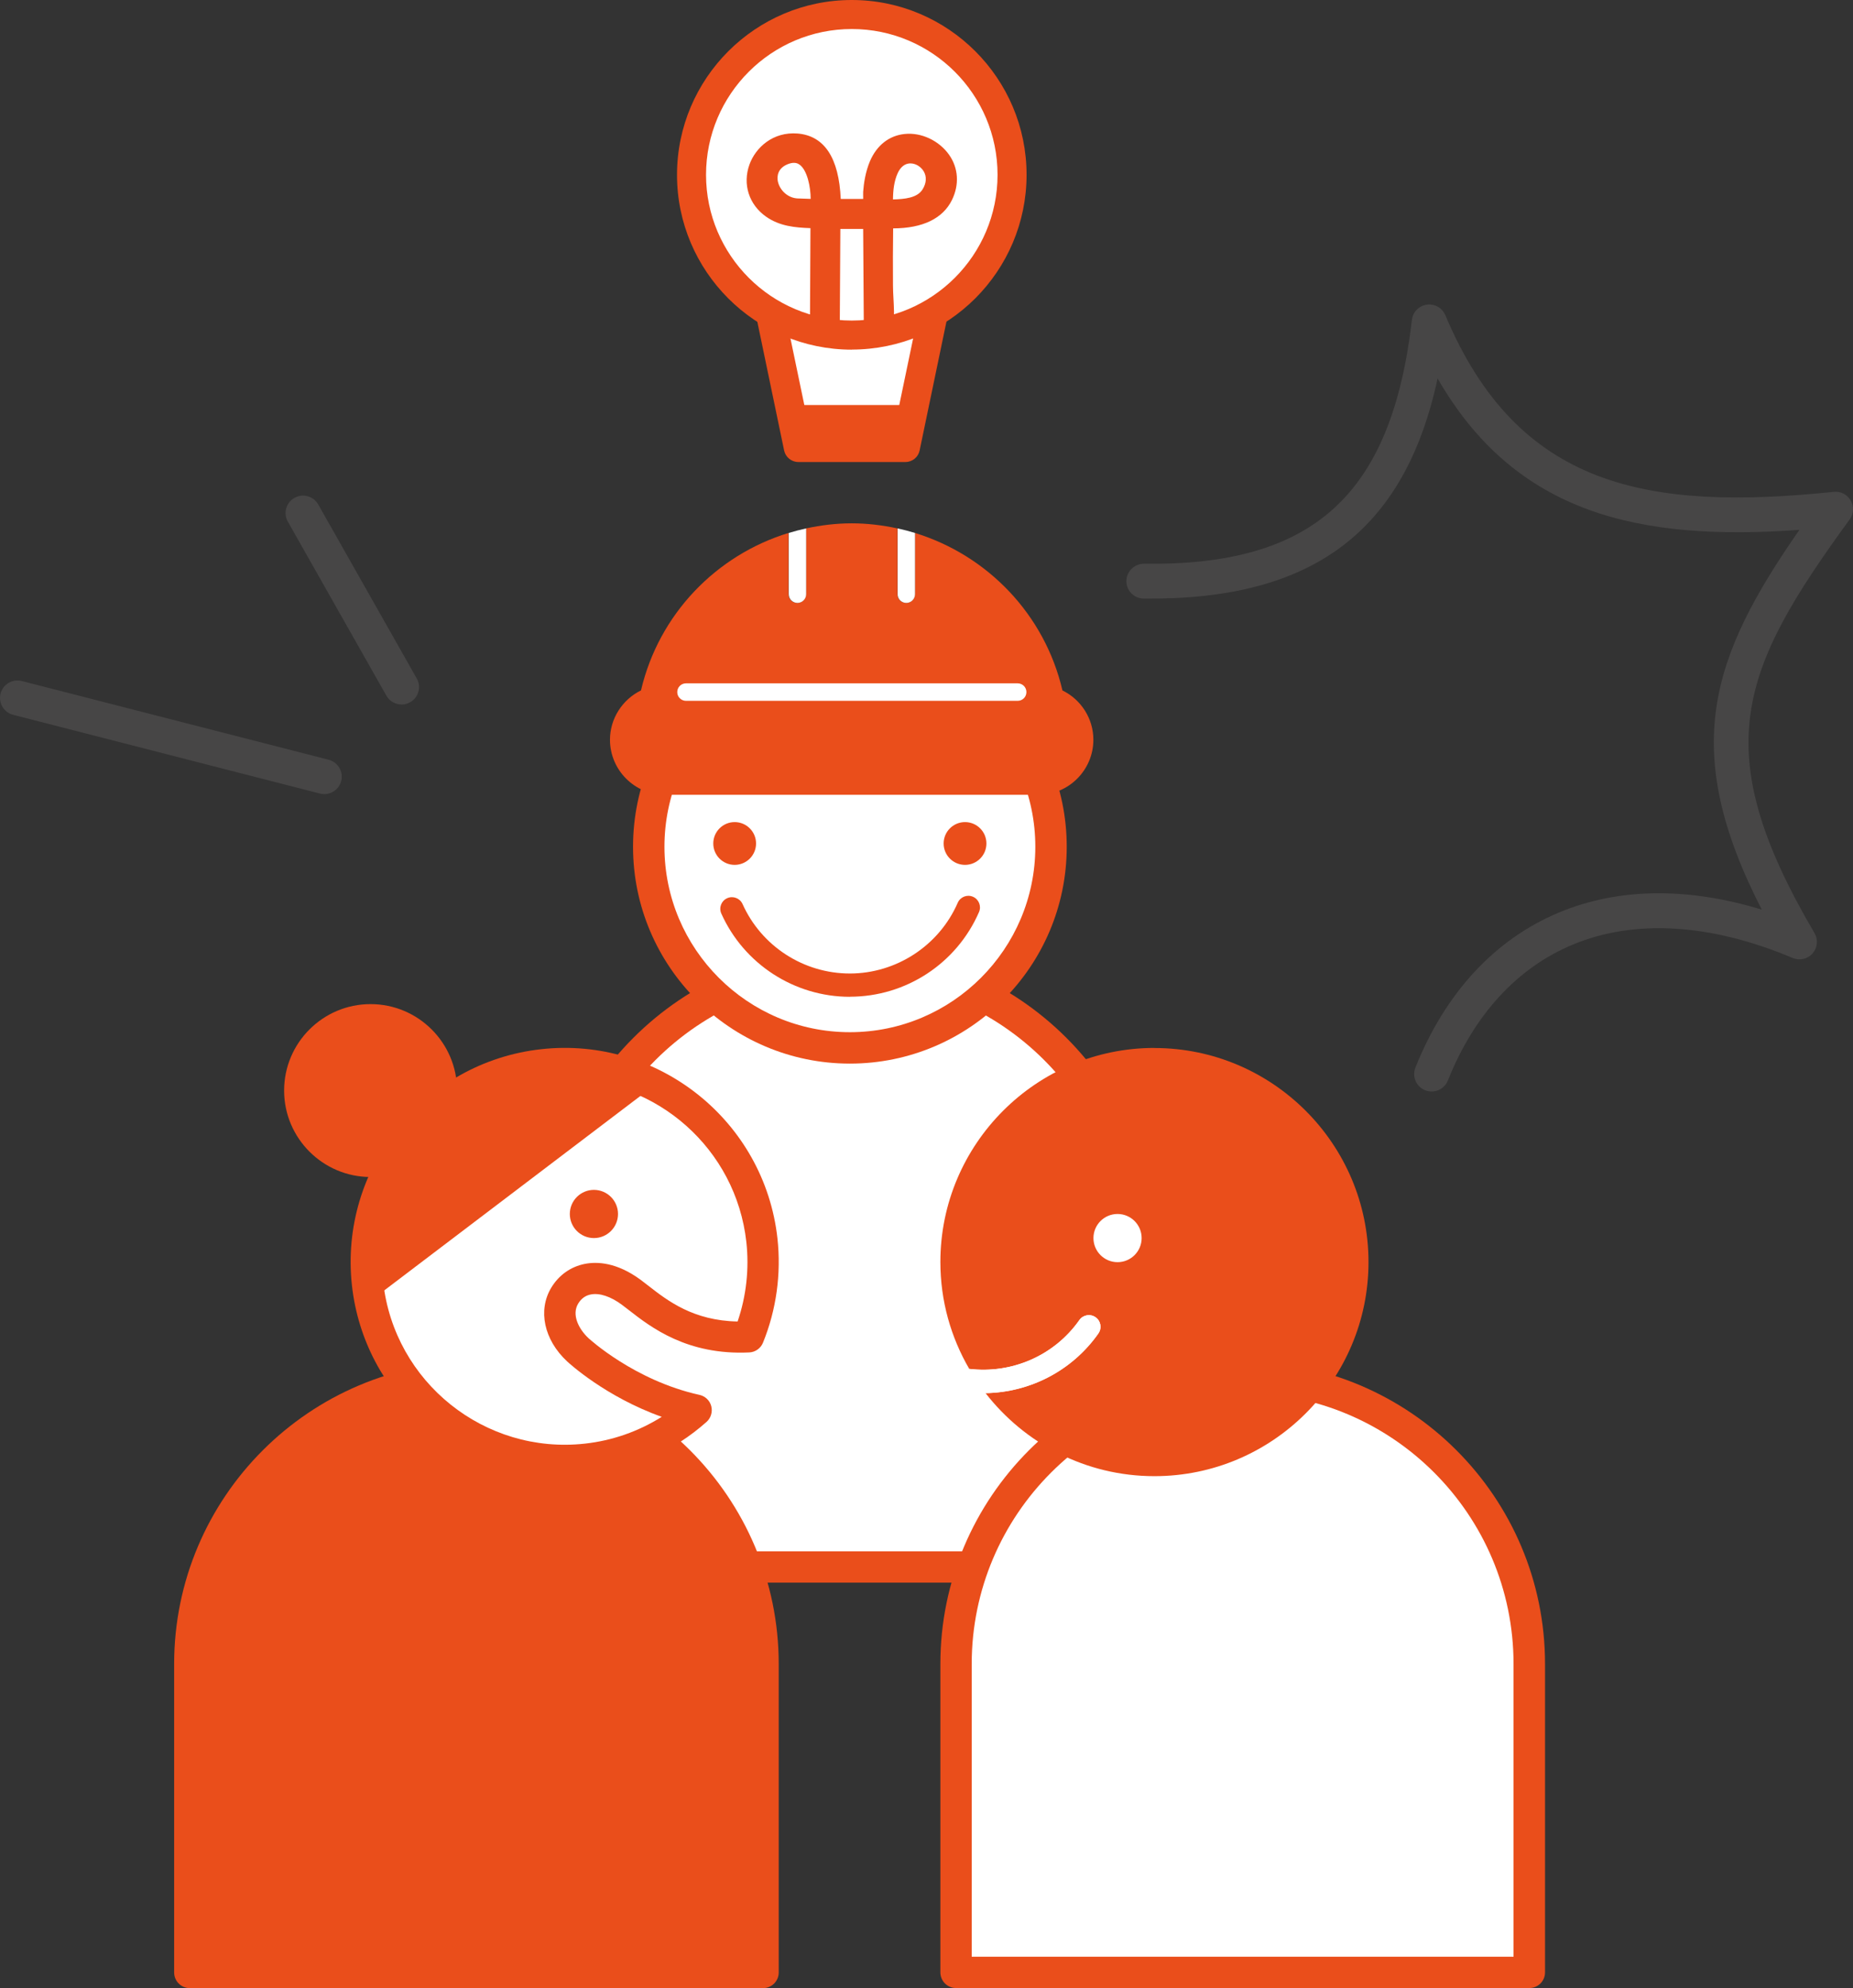 <svg xmlns="http://www.w3.org/2000/svg" id="Calque_1" data-name="Calque 1" viewBox="0 0 233.03 250"><rect x="0" y="0" width="233.03" height="250" fill="#333333" stroke="none"/><defs><style>      .cls-1 {        fill: #fff;      }      .cls-2 {        fill: #ea4e1b;      }      .cls-3 {        fill: #474646;      }    </style></defs><g><path class="cls-1" d="M106.88,121.18h0c20.17,0,36.54,16.38,36.54,36.54v39.32h-73.09v-39.32c0-20.17,16.38-36.54,36.54-36.54Z"></path><path class="cls-2" d="M143.42,199.02h-73.09c-1.09,0-1.97-.88-1.97-1.97v-39.32c0-21.24,17.28-38.52,38.52-38.52s38.52,17.28,38.52,38.52v39.32c0,1.09-.88,1.97-1.97,1.97ZM72.3,195.08h69.14v-37.35c0-19.06-15.51-34.57-34.57-34.57s-34.57,15.51-34.57,34.57v37.35Z"></path></g><g><circle class="cls-1" cx="106.88" cy="106.48" r="25.29"></circle><path class="cls-2" d="M106.88,133.75c-15.03,0-27.27-12.23-27.27-27.27s12.23-27.27,27.27-27.27,27.27,12.23,27.27,27.27-12.23,27.27-27.27,27.27ZM106.88,83.16c-12.86,0-23.32,10.46-23.32,23.32s10.46,23.32,23.32,23.32,23.32-10.46,23.32-23.32-10.46-23.32-23.32-23.32Z"></path></g><path class="cls-2" d="M106.88,125.35c-6.97,0-13.32-4.11-16.17-10.47-.33-.74,0-1.6.74-1.93.73-.33,1.6,0,1.93.73,2.38,5.31,7.68,8.74,13.5,8.74s11.21-3.49,13.56-8.89c.32-.74,1.18-1.08,1.92-.76s1.08,1.18.76,1.92c-2.81,6.47-9.19,10.65-16.24,10.65Z"></path><g><circle class="cls-2" cx="92.39" cy="106.07" r="2.69"></circle><circle class="cls-2" cx="121.36" cy="106.07" r="2.69"></circle></g><path class="cls-2" d="M133.61,86.82c-2.23-9.58-9.45-17.01-18.55-19.8v7.7c0,.61-.49,1.1-1.1,1.1s-1.1-.49-1.1-1.1v-8.27c-1.86-.4-3.78-.64-5.75-.64s-3.89.24-5.75.64v8.27c0,.61-.49,1.1-1.1,1.1s-1.1-.49-1.1-1.1v-7.7c-9.1,2.79-16.31,10.22-18.55,19.8-2.34,1.14-3.9,3.55-3.9,6.2,0,3.82,3.11,6.93,6.93,6.93h46.93c3.82,0,6.93-3.11,6.93-6.93,0-2.66-1.55-5.06-3.9-6.2Z"></path><path class="cls-1" d="M100.28,75.82c.61,0,1.1-.49,1.1-1.1v-8.27c-.74.16-1.47.35-2.19.57v7.7c0,.61.49,1.1,1.1,1.1Z"></path><path class="cls-1" d="M113.97,75.82c.61,0,1.1-.49,1.1-1.1v-7.7c-.72-.22-1.45-.41-2.19-.57v8.27c0,.61.49,1.1,1.1,1.1Z"></path><path class="cls-2" d="M59.92,171.23c-20.96,0-38.02,17.05-38.02,38.02v38.79c0,1.09.88,1.97,1.97,1.97h72.09c1.09,0,1.97-.88,1.97-1.97v-38.79c0-20.96-17.06-38.02-38.02-38.02Z"></path><g><path class="cls-1" d="M72.67,169.74c-2-1.86-3-4.58-1.64-6.81,1.49-2.46,4.75-3.08,8.35-.43,2.66,1.95,6.74,6,14.76,5.62,1.52-3.73,2.16-7.88,1.69-12.16-1.52-13.69-13.85-23.57-27.54-22.05-13.69,1.52-23.57,13.85-22.05,27.54,1.52,13.69,13.85,23.57,27.54,22.05,5.33-.59,10.06-2.83,13.79-6.14-8.61-1.9-14.57-7.32-14.89-7.62Z"></path><path class="cls-2" d="M71,185.62c-13.53,0-25.21-10.21-26.74-23.96-1.63-14.75,9.04-28.09,23.79-29.72,14.75-1.64,28.09,9.04,29.72,23.79.49,4.46-.14,8.99-1.82,13.12-.29.71-.97,1.19-1.73,1.22-7.79.37-12.36-3.16-15.08-5.28-.34-.26-.65-.5-.94-.72-1.42-1.05-2.81-1.5-3.9-1.29-.68.13-1.21.52-1.59,1.15-.84,1.39.05,3.18,1.3,4.35,0,0,0,0,0,0,.06.05,5.76,5.32,13.96,7.13.72.16,1.3.71,1.48,1.43s-.05,1.48-.6,1.97c-4.19,3.72-9.33,6.01-14.88,6.62-1,.11-2,.17-2.98.17ZM71.04,135.72c-.84,0-1.69.05-2.54.14-6.1.67-11.57,3.68-15.41,8.48-3.84,4.79-5.58,10.79-4.9,16.89,1.39,12.59,12.77,21.7,25.36,20.31,3.47-.38,6.75-1.54,9.67-3.37-7.05-2.51-11.65-6.74-11.9-6.97-2.91-2.71-3.71-6.43-1.99-9.28.95-1.57,2.44-2.63,4.2-2.98,1.55-.31,4.02-.21,7.01,1.98.32.24.66.5,1.03.79,2.4,1.87,5.63,4.37,11.19,4.47,1.09-3.19,1.47-6.61,1.1-9.99-1.3-11.74-11.27-20.45-22.82-20.45Z"></path></g><circle class="cls-2" cx="74.69" cy="152.66" r="3.03"></circle><path class="cls-2" d="M46.56,163.61l36.2-27.48s-15.05-7.2-27.02,2.86-9.17,24.62-9.17,24.62Z"></path><path class="cls-2" d="M46.6,126.27c-6,0-10.87,4.88-10.87,10.87s4.88,10.87,10.87,10.87,10.88-4.88,10.88-10.87-4.88-10.87-10.88-10.87Z"></path><g><path class="cls-1" d="M120.23,173.2h72.09v38.79c0,19.89-16.15,36.05-36.05,36.05h0c-19.89,0-36.05-16.15-36.05-36.05v-38.79h0Z" transform="translate(312.55 421.22) rotate(-180)"></path><path class="cls-2" d="M192.32,250h-72.09c-1.09,0-1.97-.88-1.97-1.97v-38.79c0-20.96,17.05-38.02,38.02-38.02s38.02,17.05,38.02,38.02v38.79c0,1.09-.88,1.97-1.97,1.97ZM122.2,246.06h68.14v-36.81c0-18.79-15.28-34.07-34.07-34.07s-34.07,15.29-34.07,34.07v36.81Z"></path></g><path class="cls-2" d="M145.18,131.78c-14.84,0-26.92,12.08-26.92,26.92,0,4.9,1.33,9.48,3.63,13.44,5.37.64,10.7-1.66,13.85-6.14.46-.66,1.37-.82,2.04-.35.66.46.82,1.38.35,2.03-3.3,4.69-8.61,7.41-14.19,7.51,4.93,6.34,12.61,10.44,21.24,10.44,14.84,0,26.92-12.08,26.92-26.92s-12.08-26.92-26.92-26.92Z"></path><path class="cls-1" d="M138.13,167.68c.46-.66.31-1.57-.35-2.03-.66-.47-1.57-.31-2.04.35-3.15,4.48-8.49,6.78-13.85,6.14.62,1.07,1.3,2.08,2.06,3.05,5.58-.09,10.89-2.81,14.19-7.51Z"></path><path class="cls-3" d="M180.03,137.26c-.27,0-.54-.05-.81-.16-1.12-.45-1.67-1.72-1.22-2.85,3.74-9.38,9.98-16.12,18.03-19.49,7.45-3.12,16.19-3.23,25.53-.37-10.34-20.15-6.48-31.65,4.73-47.76-20.05,1.44-35.65-1.92-45.5-19.04-4.16,19.31-15.82,27.93-36.97,27.68-1.21-.01-2.18-1-2.17-2.21s1.04-2.18,2.22-2.17c21.34.29,31.13-8.66,33.69-30.66.11-.99.88-1.78,1.87-1.92.98-.14,1.94.4,2.33,1.32,9.15,21.75,25.48,24.63,48.86,22.22.86-.09,1.69.34,2.12,1.09s.38,1.68-.13,2.38c-13.76,18.89-18.01,28.89-4.42,52.02.48.81.38,1.84-.24,2.55-.62.71-1.63.94-2.5.58-10.32-4.35-19.91-4.93-27.72-1.66-6.95,2.91-12.36,8.81-15.65,17.07-.34.86-1.17,1.38-2.04,1.38Z"></path><path class="cls-3" d="M40.78,99.86c-.18,0-.36-.02-.55-.07L1.65,89.89c-1.17-.3-1.88-1.5-1.58-2.67.3-1.17,1.5-1.88,2.67-1.58l38.59,9.9c1.17.3,1.88,1.5,1.58,2.67-.25.99-1.15,1.65-2.12,1.65Z"></path><path class="cls-3" d="M50.5,88.59c-.76,0-1.51-.4-1.91-1.11l-12.39-21.88c-.6-1.05-.23-2.39.83-2.99,1.05-.6,2.39-.23,2.99.83l12.39,21.88c.6,1.05.23,2.39-.83,2.99-.34.19-.71.29-1.08.29Z"></path><g><g><g><polygon class="cls-1" points="107.12 37.44 96.48 37.44 100.4 56.27 107.12 56.27 113.85 56.27 117.77 37.44 107.12 37.44"></polygon><path class="cls-2" d="M113.85,58.1h-13.45c-.87,0-1.61-.61-1.79-1.45l-3.92-18.83c-.11-.54.02-1.1.37-1.53.35-.43.87-.67,1.42-.67h21.3c.55,0,1.07.25,1.42.67.35.43.48.99.37,1.53l-3.92,18.83c-.18.85-.92,1.45-1.79,1.45ZM101.88,54.44h10.48l3.16-15.18h-16.8l3.16,15.18Z"></path></g><g><circle class="cls-1" cx="107.12" cy="21.98" r="20.16"></circle><path class="cls-2" d="M107.12,43.97c-12.12,0-21.98-9.86-21.98-21.98S95,0,107.12,0s21.98,9.86,21.98,21.98-9.86,21.98-21.98,21.98ZM107.12,3.65c-10.11,0-18.33,8.22-18.33,18.33s8.22,18.33,18.33,18.33,18.33-8.22,18.33-18.33S117.23,3.65,107.12,3.65Z"></path></g><polygon class="cls-2" points="98.89 50.93 115.36 50.93 113.85 56.27 100.4 56.27 98.89 50.93"></polygon></g><g><path class="cls-2" d="M105.02,25.76h4.19c.13-.52.03-1.06.07-1.59.09-1.2.33-2.49.8-3.59,2.7-6.3,11.87-1.66,8.99,4.26-1.33,2.73-4.63,3.25-7.38,3.16l-.08.06c-.04,2.62-.05,5.25-.03,7.88.01,1.49.24,3.33.07,4.79s-2.05,1.55-2.29.13l-.07-12.8h-4.33l-.07,12.73c-.21,1.39-2.14,1.31-2.29-.06l.07-12.74c-2.06-.06-4.13-.1-5.87-1.32-4.33-3.03-1.59-9.57,3.47-9.14,4.1.35,4.72,4.95,4.77,8.23ZM102.65,25.76c.18-2.09-.51-6.95-3.67-5.86-3.53,1.21-1.77,5.87,1.54,5.8l2.13.07ZM111.57,25.83c1.71-.04,4.07.01,5.08-1.64,2.07-3.37-2.76-6.32-4.42-2.73-.62,1.34-.69,2.91-.66,4.37Z"></path><path class="cls-2" d="M110.45,42.58c-.91,0-1.66-.65-1.82-1.6l-.08-12.19h-2.87l-.07,12c-.16,1.08-.91,1.7-1.9,1.73-.98-.02-1.74-.73-1.85-1.72l.06-12.11c-1.96-.07-3.87-.25-5.56-1.43-2.18-1.52-3-4.1-2.11-6.57.77-2.13,2.95-4.15,6.06-3.9,3.37.29,5.19,3.06,5.42,8.23h2.82c0-.08,0-.16,0-.24,0-.22-.01-.45,0-.67.07-1,.28-2.48.85-3.83.86-2.01,2.41-3.23,4.36-3.43,2.1-.23,4.35.84,5.6,2.62,1.17,1.67,1.3,3.74.36,5.67-1.14,2.34-3.69,3.57-7.4,3.58-.03,2.4-.04,4.79-.02,7.19,0,.51.03,1.06.06,1.62.06,1.1.12,2.25,0,3.27-.11,1.02-.88,1.75-1.86,1.78h-.06ZM104.23,27.33h5.78l.08,13.53c.05.21.25.26.38.27.07,0,.4-.03.45-.48.1-.9.04-1.98-.01-3.03-.03-.58-.06-1.15-.06-1.68-.02-2.63,0-5.26.03-7.89v-.37s.51-.36.51-.36l.33-.05c2.41.09,5.52-.33,6.7-2.75.71-1.46.63-2.95-.24-4.2-.95-1.37-2.67-2.17-4.25-2.01-.99.1-2.35.63-3.17,2.55-.5,1.16-.68,2.47-.74,3.36-.01.17,0,.35,0,.52,0,.36.02.77-.09,1.19l-.14.55h-5.48v-.72c-.09-4.83-1.43-7.29-4.12-7.52-2.35-.19-3.98,1.33-4.56,2.94-.53,1.46-.39,3.5,1.57,4.87,1.54,1.07,3.4,1.13,5.37,1.19l.71.02.1.72-.07,12.74c.04.31.34.34.43.33.14,0,.36-.05.41-.38l.07-13.35ZM110.86,26.58v-.73c-.04-1.47.02-3.18.72-4.69.57-1.25,1.58-2,2.77-2.06,1.22-.05,2.42.61,3.08,1.7.68,1.15.63,2.52-.14,3.77-1.16,1.9-3.6,1.95-5.37,1.98l-1.05.03ZM114.5,20.55s-.05,0-.08,0c-.64.03-1.17.45-1.52,1.21-.47,1.02-.59,2.2-.6,3.32,1.43-.04,3.06-.17,3.73-1.28.48-.78.53-1.59.13-2.26-.36-.6-1.02-.99-1.66-.99ZM103.32,26.51l-2.82-.09c-2.24.04-3.83-1.72-4.13-3.42-.3-1.71.63-3.2,2.37-3.8,1.3-.45,2.21-.04,2.75.38,1.65,1.29,2.03,4.51,1.88,6.24l-.06.69ZM100.51,24.96l1.44.05c-.01-1.53-.43-3.55-1.35-4.27-.24-.18-.63-.4-1.38-.15-1.52.52-1.49,1.69-1.41,2.16.2,1.1,1.23,2.21,2.64,2.21.02,0,.04,0,.06,0Z"></path></g></g><path class="cls-1" d="M127.98,88.13h-41.71c-.61,0-1.1-.49-1.1-1.1s.49-1.1,1.1-1.1h41.71c.61,0,1.1.49,1.1,1.1s-.49,1.1-1.1,1.1Z"></path><circle class="cls-1" cx="140.54" cy="155.69" r="3.03"></circle></svg>
